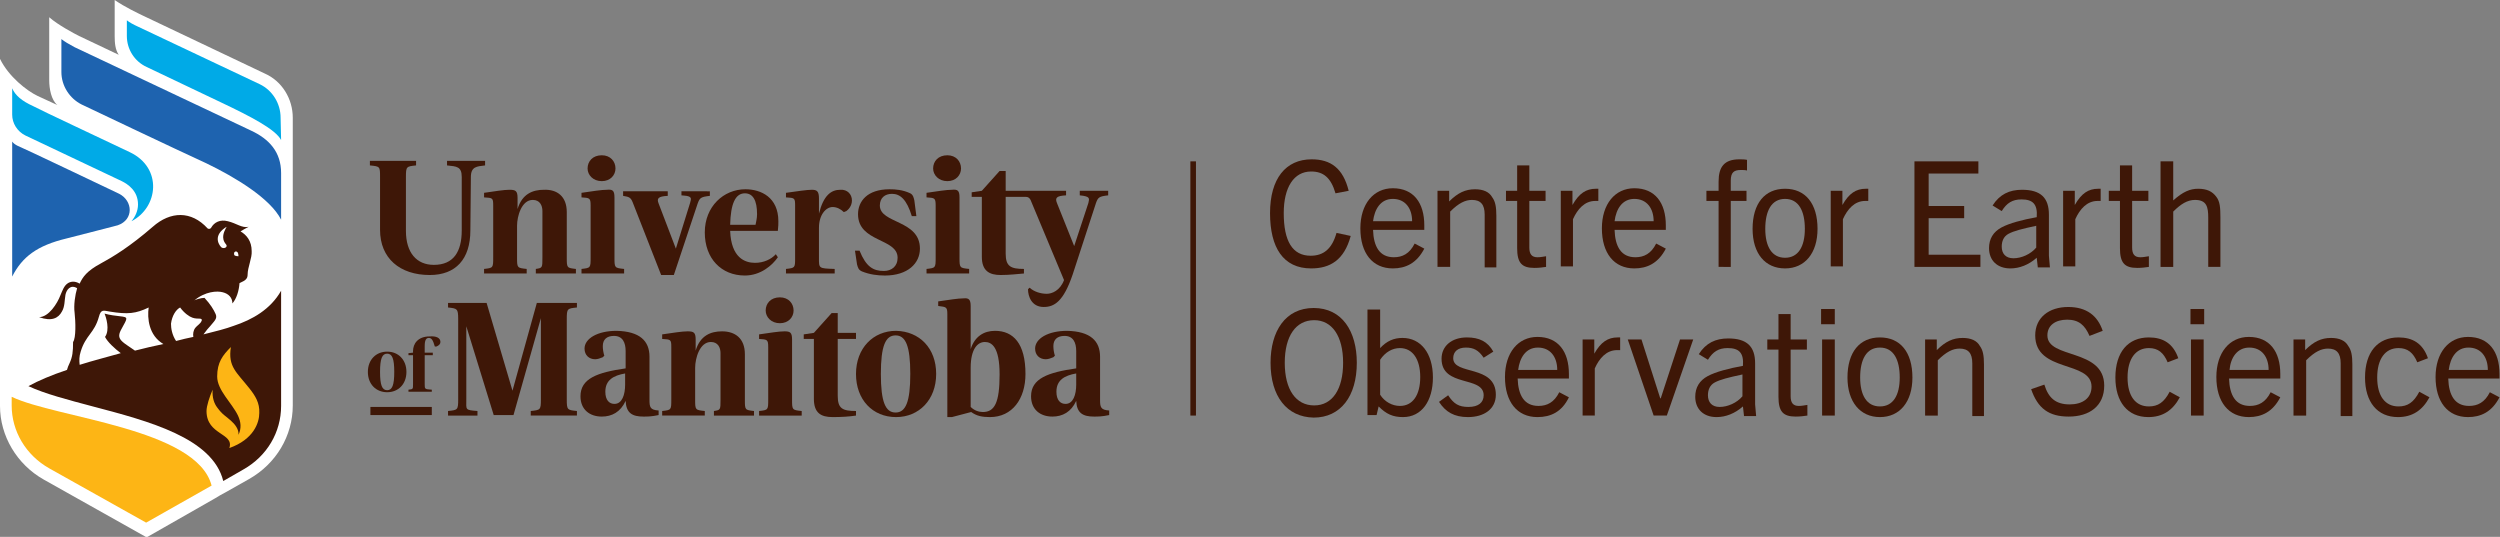 <svg xmlns="http://www.w3.org/2000/svg" xmlns:xlink="http://www.w3.org/1999/xlink" id="Layer_1" x="0px" y="0px" viewBox="0 0 492.7 105.8" style="enable-background:new 0 0 492.7 105.8;" xml:space="preserve"><rect x="0" y="0" width="492.7" height="105.8" fill="#808080" stroke="none"/><style type="text/css">	.st0{fill:#3E1707;}	.st1{fill:#FFFFFF;}	.st2{fill:#FDB515;}	.st3{fill:#00AAE7;}	.st4{fill:#1E63AF;}</style><g>	<g>		<g>			<rect x="234.6" y="31.8" class="st0" width="1.1" height="50.1"></rect>		</g>	</g>	<g>		<g>			<rect x="73" y="80.2" class="st0" width="12.1" height="1.6"></rect>			<path class="st0" d="M80.1,73.3c0,2.4-1.6,4-3.8,4c-2.2,0-3.8-1.6-3.8-4c0-2.4,1.6-4,3.8-4C78.5,69.3,80.1,70.9,80.1,73.3z     M74.9,73.3c0,2.6,0.4,3.6,1.4,3.6c1,0,1.4-1,1.4-3.6c0-2.6-0.4-3.6-1.4-3.6C75.3,69.7,74.9,70.7,74.9,73.3z"></path>			<path class="st0" d="M86.8,67.4c0,0.4-0.3,0.7-0.8,0.9h-0.3c-0.4-1.4-0.7-1.7-1.2-1.7c-0.5,0-0.8,0.4-0.8,1.6v1.3h1.6V70h-1.6    v5.7c0,1,0,1,1.4,1.1v0.4h-4.6v-0.4c0.9-0.1,0.9-0.1,0.9-1.1V70h-0.9v-0.4l0.9-0.1v-0.3c0-1.4,0.9-2.9,3.3-2.9    C86,66.2,86.8,66.6,86.8,67.4z"></path>			<path class="st0" d="M111.7,41.8v8.9c0,2.1,0,2.1,1.8,2.3v0.9h-7.9V53c1.3-0.2,1.3-0.2,1.3-2.3v-9.1c0-1.1-0.5-2.2-1.9-2.2    c-2.2,0-3.1,3.2-3.1,5.1v6.2c0,2.1,0,2.1,1.9,2.3v0.9h-8.4V53c1.8-0.2,1.8-0.2,1.8-2.3V40.5c0-1.5-0.1-1.5-1.8-1.6v-0.9    c2.1-0.3,3.9-0.6,5-0.6c1.2,0,1.6,0.2,1.6,1.6v2.2c0.9-3,3-3.8,5.2-3.8C109.8,37.3,111.7,38.7,111.7,41.8z"></path>			<path class="st0" d="M121.1,38.9v11.8c0,2.1,0,2.1,1.9,2.3v0.9h-8.4V53c1.8-0.2,1.8-0.2,1.8-2.3V40.5c0-1.5-0.2-1.5-1.8-1.6v-0.9    c2.1-0.3,3.9-0.6,5-0.6C120.7,37.3,121.1,37.5,121.1,38.9z M121.3,33.2c0,1.3-1,2.5-2.7,2.5c-1.7,0-2.8-1.2-2.8-2.5    c0-1.4,1-2.6,2.8-2.6C120.3,30.6,121.3,31.8,121.3,33.2z"></path>			<path class="st0" d="M167.9,39.5c0,1.1-0.7,1.8-1.1,2.1l-0.5,0.2c-0.6-0.6-1.4-1-2.2-1c-1.3,0-2.7,1.5-2.7,4.1v5.9    c0,2.1-0.1,2.1,3.1,2.2v0.9h-9.6V53c1.8-0.2,1.8-0.2,1.8-2.2V40.5c0-1.5-0.1-1.5-1.8-1.6v-0.9c2.2-0.3,4.1-0.6,5.1-0.6    c1,0,1.4,0.3,1.4,1.7v3c0.9-3.6,2.4-4.7,4.2-4.7C167,37.3,167.9,38.3,167.9,39.5z"></path>			<path class="st0" d="M179.4,38.1c0.6,0.3,0.7,1,0.8,1.4l0.4,3.1h-0.9c-1-3.3-2.3-4.4-3.9-4.4c-1.4,0-2.4,0.8-2.4,2.3    c0,3.6,7.9,2.8,7.9,8.5c0,2.9-2.4,5.3-6.9,5.3c-1.5,0-3-0.2-4.5-0.8c-0.7-0.3-0.8-0.7-1-1.4l-0.4-2.7h0.9c1.3,3.2,2.7,4,4.8,4    c1.5,0,2.7-0.9,2.7-2.6c0-3.9-7.8-3-7.8-8.6c0-2.5,1.8-4.9,6.2-4.9C176.5,37.3,177.9,37.4,179.4,38.1z"></path>			<path class="st0" d="M189.1,38.9v11.8c0,2.1,0,2.1,1.9,2.3v0.9h-8.4V53c1.8-0.2,1.8-0.2,1.8-2.3V40.5c0-1.5-0.2-1.5-1.8-1.6v-0.9    c2.1-0.3,3.9-0.6,5-0.6C188.7,37.3,189.1,37.5,189.1,38.9z M189.4,33.2c0,1.3-1,2.5-2.7,2.5c-1.7,0-2.8-1.2-2.8-2.5    c0-1.4,1-2.6,2.8-2.6C188.4,30.6,189.4,31.8,189.4,33.2z"></path>			<path class="st0" d="M134.3,37.6v0.9c0.4,0,0.7,0.1,1,0.1c1.1,0.2,0.9,0.6,0.7,1.4l-2.8,9l-3.4-8.9c-0.4-1-0.1-1.4,1.8-1.5v-0.9    h-8.8v0.9c1.2,0.2,1.5,0.3,1.9,1.3l5.6,14.3h2.5l4.7-14.1c0.4-1.1,0.6-1.3,2.4-1.5v-0.9H134.3z"></path>			<path class="st0" d="M153.4,43.6c0-4.7-3.4-6.3-6.5-6.3c-4.3,0-8,3.4-8,8.5c0,5.2,3.3,8.5,7.9,8.5c3.1,0,5.4-2,6.5-3.6l-0.4-0.6    c-0.9,1-2.4,1.7-4.1,1.7c-2,0-4.7-1-4.9-6.3h9.4C153.4,44.6,153.4,44.1,153.4,43.6z M148.9,44.3h-5c0.1-4.1,1-6.2,2.9-6.2    c1.6,0,2.4,1.4,2.4,4.1C149.2,43.1,149,43.7,148.9,44.3z"></path>			<path class="st0" d="M212.8,37.6v0.9c2.1,0.2,1.9,0.6,1.7,1.5l-2.8,8.5l-3.4-8.5c-0.4-1-0.1-1.4,1.8-1.5v-0.9h-6.4h-2.4h-3.1    v-3.9H197l-3.5,3.9l-2,0.3v0.9h2v11.8c0,2.8,1.5,3.6,3.7,3.6c1.8,0,3.3-0.2,4.6-0.3V53c-2.6,0-3.6-0.5-3.6-3V38.8h4    c0.4,0,0.7,0.2,0.9,0.6l6.6,15.8c-0.8,2.1-2.4,2.7-3.4,2.7c-1.2,0-2.5-0.4-3.4-1.2l-0.3,0.3c0,1.4,0.7,3.5,3.1,3.5    c2.1,0,3.9-1.1,5.7-6.4L216,40c0.4-1.1,0.6-1.3,2.4-1.5v-0.9H212.8z"></path>			<path class="st0" d="M113.7,60.6v-0.9h-7.5h-0.4L101,77l-5.1-17.3h-7.6v0.9c1.8,0.2,2,0.2,2,2.3v15.8c0,2.1-0.1,2.1-2,2.3v0.9    h5.8V81c-2.5-0.2-2.2-0.2-2.2-2.3V64.3l5.4,17.5h3.9l5.4-19.1v16c0,2.1-0.1,2.1-2,2.3v0.9h9.1V81c-1.9-0.2-2-0.2-2-2.3V62.9    C111.7,60.8,111.8,60.8,113.7,60.6z"></path>			<path class="st0" d="M128,70.3v8.5c0,1.4,0.1,2,1.8,2.1v0.9c-1.4,0.3-2.2,0.3-3,0.3c-2.2,0-3.4-0.7-3.5-3.1    c-1,2.2-2.7,3.1-4.7,3.1c-2.4,0-4.2-1.4-4.2-4c0-3.5,3.3-4.7,8.9-5.5v-3.4c0-1.7-0.6-3-2.3-3c-1.4,0-2.2,0.7-2.2,2    c0,0.6,0.1,1.3,0.3,1.9l-0.3,0.3c-0.5,0.2-1,0.4-1.5,0.4c-1.2,0-2.1-0.8-2.1-2.1c0-2,2.6-3.5,6.3-3.5    C126.1,65.3,128,67.2,128,70.3z M123.2,73.6c-2.3,0.4-3.9,1.3-3.9,3.6c0,1.7,0.8,2.4,1.8,2.4c1.5,0,2.1-1.8,2.1-3.8V73.6z"></path>			<path class="st0" d="M146.8,69.8v8.9c0,2.1,0,2.1,1.8,2.3v0.9h-7.9V81c1.3-0.2,1.3-0.2,1.3-2.3v-9.1c0-1.1-0.5-2.2-1.9-2.2    c-2.2,0-3.1,3.2-3.1,5.1v6.2c0,2.1,0,2.1,1.9,2.3v0.9h-8.4V81c1.8-0.2,1.8-0.2,1.8-2.3V68.4c0-1.5-0.1-1.5-1.8-1.6v-0.9    c2.1-0.3,3.9-0.6,5-0.6c1.2,0,1.6,0.2,1.6,1.6v2.2c0.9-3,3-3.8,5.2-3.8C144.9,65.3,146.8,66.7,146.8,69.8z"></path>			<path class="st0" d="M156.1,66.9v11.8c0,2.1,0,2.1,1.9,2.3v0.9h-8.4V81c1.8-0.2,1.8-0.2,1.8-2.3V68.4c0-1.5-0.2-1.5-1.8-1.6v-0.9    c2.1-0.3,3.9-0.6,5-0.6C155.7,65.3,156.1,65.5,156.1,66.9z M156.4,61.2c0,1.3-1,2.5-2.7,2.5c-1.7,0-2.8-1.2-2.8-2.5    c0-1.4,1-2.6,2.8-2.6C155.4,58.6,156.4,59.8,156.4,61.2z"></path>			<path class="st0" d="M168.7,65.6v1.2h-3.6V78c0,2.5,0.9,3,3.6,3v0.9c-1.3,0.2-2.8,0.3-4.6,0.3c-2.3,0-3.7-0.8-3.7-3.6V66.8h-2    v-0.9l2-0.3l3.5-3.9h1.2v3.9H168.7z"></path>			<path class="st0" d="M184.5,73.7c0,5.1-3.4,8.5-7.9,8.5c-4.6,0-7.9-3.4-7.9-8.5s3.4-8.5,7.9-8.5    C181.2,65.3,184.5,68.6,184.5,73.7z M173.6,73.7c0,5.5,0.9,7.6,2.9,7.6s2.9-2.1,2.9-7.6c0-5.5-0.9-7.6-2.9-7.6    C174.5,66.1,173.6,68.2,173.6,73.7z"></path>			<path class="st0" d="M191.3,60.3v8.5c0.8-2.5,2.6-3.6,4.8-3.6c3.6,0,6,2.5,6,8.5c0,4.9-2.6,8.5-7,8.5c-1.5,0-2.6-0.2-3.7-1    l-3.8,1h-0.9V61.9c0-1.4-0.2-1.4-1.8-1.6v-0.9c2.1-0.3,3.9-0.6,5-0.6C190.9,58.7,191.3,59,191.3,60.3z M191.3,72.5v7.7    c0.7,0.7,1.6,1,2.4,1c2.3,0,3.3-1.8,3.3-7.4c0-5.5-1.6-6.4-2.9-6.4C192.7,67.4,191.3,68.7,191.3,72.5z"></path>			<path class="st0" d="M216.8,70.3v8.5c0,1.4,0.1,2,1.8,2.1v0.9c-1.4,0.3-2.2,0.3-3,0.3c-2.2,0-3.4-0.7-3.5-3.1    c-1,2.2-2.7,3.1-4.7,3.1c-2.4,0-4.2-1.4-4.2-4c0-3.5,3.3-4.7,8.9-5.5v-3.4c0-1.7-0.6-3-2.3-3c-1.4,0-2.2,0.7-2.2,2    c0,0.6,0.1,1.3,0.3,1.9l-0.3,0.3c-0.5,0.2-1,0.4-1.5,0.4c-1.2,0-2.1-0.8-2.1-2.1c0-2,2.6-3.5,6.3-3.5    C214.9,65.3,216.8,67.2,216.8,70.3z M212.1,73.6c-2.3,0.4-3.9,1.3-3.9,3.6c0,1.7,0.8,2.4,1.8,2.4c1.5,0,2.1-1.8,2.1-3.8V73.6z"></path>			<path class="st0" d="M92.8,34.9l-0.1,10.5c0,5.7-2.9,8.8-8,8.8c-5.9,0-9.8-3.3-9.8-8.9V34.9h0c0-2.1,0-2.1-2-2.3v-0.9h9.1v0.9    c-1.9,0.2-2,0.2-2,2.3l0,0v10.6c0,4.3,2.1,6.7,5.5,6.7c3.9,0,5.5-2.6,5.5-6.8V34.9v0c0-2.1-1-2.1-2.9-2.3v-0.9h7.5v0.9    C94,32.8,92.8,32.8,92.8,34.9L92.8,34.9z"></path>		</g>		<g>			<g>				<path class="st1" d="M57.7,56.3v-13l0,0V23.2c0-3.7-2.1-7.2-5.5-8.7L28,3c-0.6-0.3-3.4-1.6-5.4-3v7.1c0,1.3,0.1,2.7,0.8,3.7     c-4.3-2-7.5-3.6-7.8-3.7c-1-0.5-4.2-2.2-5.9-3.7c0,2.1,0,12.4,0,12.4c0,1.7,0.4,3.9,1.6,4.9l-3.9-1.8c-2.1-1-5.7-3.8-7.4-7.3     l0,15.2h0v52.9h0l0,0.3c0,5.9,3.3,11.5,8.6,14.5l20.3,11.4l13.5-7.7v0l1-0.6l1.1-0.6v0l4.6-2.6c5.3-3,8.6-8.5,8.6-14.5     L57.7,56.3z"></path>			</g>			<g>				<path class="st2" d="M2.3,78.2l0,1.7c0,5.1,2.8,9.8,7.4,12.4l19.1,10.7l12.9-7.3C38.8,84.4,11,82.4,2.3,78.2z"></path>			</g>			<path class="st0" d="M55.4,57.3c-2.1,3.7-5.7,5.7-9.3,6.9c-1.6,0.6-3.6,1.1-6,1.7c0.5-0.7,1-1.3,1.3-1.6c0.8-1,1.5-1.5,1.1-2.4    c-0.4-0.9-1-1.9-2.2-3.2c-0.7,0-1.9,0.4-2,0.5c2.2-1.8,4.5-1.9,5.6-1.6c1.2,0.3,1.9,1.1,1.9,2.2c0.8-0.9,1.3-2.5,1.4-4    c0.6-0.3,1.1-0.5,1.3-0.8c0.2-0.2,0.3-0.5,0.3-0.9c0-1.4,0.9-3.3,0.8-4.6c0-2-1-3.2-2.2-3.9c0.5-0.3,1-0.6,1.6-0.9    c-1.3,0.3-2.4-0.7-4.1-1.1c-1.5-0.4-2.7,0.2-3.3,1.3c-0.1,0.2-0.5,0.3-0.7,0.1c-3.2-3.5-7.3-3.4-10.8-0.3    c-4.5,3.9-7.8,5.9-10.2,7.2c-2.8,1.5-3.6,2.7-4.2,4c-1-0.6-1.8-0.4-2.3-0.1c-0.8,0.5-1.1,1.5-1.5,2.4c-0.6,1.6-2.3,4.3-4.2,4.3    c2.5,0.9,3.8,0.2,4.5-1.1c0.6-1,0.5-2.2,0.7-3.3c0.2-1,1-2.1,2.3-1.3c-0.4,1.3-0.7,3.4-0.5,4.8c0.2,1.8,0.3,5-0.3,5.8    c0,1.9-0.1,2.9-0.7,4.2c-0.2,0.4-0.4,0.9-0.5,1.3c-3,1-5.6,2.1-7.6,3.2c3.2,1.5,7.8,2.7,12.7,4c11,2.9,23.6,6.2,25.7,14.7l4-2.3    c4.6-2.6,7.4-7.3,7.4-12.5L55.4,57.3z M46.2,49.7c0.2-0.2,0.4-0.2,0.6,0c0.2,0.2,0.2,0.8,0.2,0.8s-0.6,0-0.8-0.2    C46.1,50.1,46.1,49.9,46.2,49.7z M44.2,45c0.1-0.1,0.3-0.2,0.5-0.3c0,0-0.1,0.1-0.2,0.3c-0.3,0.6-1,1.9,0,3.1    c0.5,0.5-0.2,1-0.8,0.7C43.3,48.5,41.9,46.7,44.2,45z M35.5,60.6c0.8,1.1,1.8,1.8,2.4,2c0.5,0.2,1.2,0.2,1.5,0.2    c0.3,0,0.5,0.2,0.3,0.5c-0.2,0.5-0.9,0.9-1.2,1.3c-0.4,0.5-0.5,1.2-0.4,1.8c-1.1,0.2-2.2,0.5-3.4,0.8c-0.8-1.2-1-2.5-1-3.4    C33.9,62.2,34.7,61,35.5,60.6z M15.7,71.9c-0.1-0.8-0.1-1.7,0.2-2.6c1-3.3,2.7-3.6,3.6-6.9c0.4-1.5,0.9-1.2,2.1-1    c3.6,0.6,5.2,0.4,7.7-0.8c-0.3,2.1,0,5.5,2.9,7.2c-1.9,0.4-3.7,0.8-5.6,1.3c-1-0.7-2.1-1.4-2.4-1.7c-0.8-0.7-0.9-1.3-0.4-2.3    c0.4-0.8,0.8-1.4,1-1.9c0.2-0.5,0.1-0.7-0.6-0.8c-1.7-0.2-2.5-0.3-3.6-0.6c0.3,0.7,1.1,3.2,0.1,4.6c0.5,1,1.9,2.3,3.1,3.2    C21,70.4,18.2,71.1,15.7,71.9z"></path>			<g>				<path class="st2" d="M49.2,76.6c-2.6-3.3-4.3-4.3-3.7-8.2c-1.6,1.6-2.7,3-2.7,5.8c0,2.7,2.9,5.2,4.1,7.7     c0.6,1.3,0.7,2.5,0.1,3.8c0.1-1.1-0.7-2.1-1.5-2.8c-1.1-1-1.6-1.1-2.7-2.6c-0.6-0.8-1-1.9-0.9-3.5c-0.6,1.4-1.2,3.2-1.2,4.2     c0,4.8,5.5,4.3,4.5,7.3c4.8-1.7,5.9-5,5.9-6.9C51.2,79.4,50.3,78,49.2,76.6z"></path>			</g>			<g>				<path class="st3" d="M55.4,27.6c-1.1-2.1-5.9-4.6-11.8-7.4s-14.7-7-14.7-7C26.5,12.1,25,9.7,25,7.1V4c0.5,0.4,1.2,0.8,2.3,1.3     c1.1,0.5,23.9,11.3,23.9,11.3c2.5,1.2,4.1,3.8,4.1,6.6L55.4,27.6z"></path>			</g>			<g>				<path class="st4" d="M12.1,7.7v6.5c0,2.7,1.6,5.2,4,6.4c0,0,18.7,8.9,24.6,11.6c5.6,2.7,12.6,6.9,14.7,11.1v-9.2     c0-4.1-2.3-6.7-6-8.4c0,0-33.6-15.9-34.7-16.4C13.6,8.7,12.7,8.2,12.1,7.7z"></path>			</g>			<g>				<path class="st4" d="M23.5,38.2c0,0-19.7-9.4-20.1-9.5c-0.4-0.2-0.8-0.5-1-0.8v26.6c2-3.9,4.9-6.1,10.7-7.5     c4.2-1.1,8.3-2.1,10.1-2.6C26.4,43.3,26.2,39.6,23.5,38.2z"></path>			</g>			<g>				<path class="st3" d="M25.6,30c-6.5-3.1-17-8-19.1-9.1c-2.2-1-3.5-2.1-4.1-3.5v5.2c0,1.7,1,3.3,2.6,4.1l19,9     c1.2,0.6,3.2,1.9,3.2,4.6c0,1.3-0.6,2.5-1.3,3.3C31.2,40.9,32.1,33.1,25.6,30z"></path>			</g>		</g>	</g>	<g>		<path class="st0" d="M266.2,46.5c-1.3,4.8-4.1,6.4-7.8,6.4c-5.5,0-8.1-4.1-8.1-10.9c0-6.8,3.1-10.6,8.2-10.6   c3.8,0,6.2,1.8,7.3,6.2l-2.6,0.5c-0.9-3.1-2.4-4.3-4.8-4.3c-3.4,0-5.4,3.1-5.4,8.2c0,5.5,1.7,8.4,5.3,8.4c2.5,0,4.2-1.3,5.1-4.5   L266.2,46.5z"></path>		<path class="st0" d="M274.5,52.9c-4,0-6.4-3-6.4-7.9c0-4.8,2.6-7.9,6.4-7.9c4.1,0,6.2,2.9,6.2,7.3c0,0.2,0,0.5,0,0.9h-10.1   c0.1,3.3,1.3,5.4,4.1,5.4c1.7,0,3.1-0.7,4.1-2.7l1.9,1C279.2,51.9,277,52.9,274.5,52.9z M270.6,43.6h7.7c0-2.6-1.4-4.4-3.8-4.4   S270.9,41.2,270.6,43.6z"></path>		<path class="st0" d="M292.6,52.6V42.3c0-2-0.8-2.9-2.5-2.9c-1.3,0-2.6,0.6-4.3,2.3v10.9h-2.5v-15h2.3v2.1c1.7-1.7,3.2-2.4,5.1-2.4   c1.6,0,2.8,0.5,3.4,1.6c0.6,0.8,0.8,1.9,0.8,3.6v10.2H292.6z"></path>		<path class="st0" d="M304.7,52.6c-0.7,0.1-1.4,0.2-2.3,0.2c-2.5,0-3.4-1-3.4-3.9v-9.3h-2.2v-2h2.2v-5h2.4v5h3.2v2h-3.2v9.2   c0,1.3,0.5,1.9,1.6,1.9c0.6,0,1-0.1,1.7-0.2V52.6z"></path>		<path class="st0" d="M307.6,52.6v-15h2.3v2.8c1.3-2.3,2.7-3.2,4.6-3.2c0.2,0,0.3,0,0.5,0v2.4c-0.2,0-0.4,0-0.6,0   c-2.1,0-3.5,1.6-4.4,3.6v9.3H307.6z"></path>		<path class="st0" d="M322.1,52.9c-4,0-6.4-3-6.4-7.9c0-4.8,2.6-7.9,6.4-7.9c4.1,0,6.2,2.9,6.2,7.3c0,0.2,0,0.5,0,0.9h-10.1   c0.1,3.3,1.3,5.4,4.1,5.4c1.7,0,3.1-0.7,4.1-2.7l1.9,1C326.8,51.9,324.6,52.9,322.1,52.9z M318.2,43.6h7.7c0-2.6-1.4-4.4-3.8-4.4   S318.5,41.2,318.2,43.6z"></path>		<path class="st0" d="M338.7,52.6v-13h-2.4v-2h2.4v-1.8c0-2.9,1.1-4.4,4.1-4.4c0.5,0,1,0,1.5,0.1v2.1c-0.4-0.1-0.8-0.1-1.2-0.1   c-1.3,0-2,0.4-2,2.1v2h3.1v2h-3.1v13H338.7z"></path>		<path class="st0" d="M345.4,45.1c0-5,2.4-7.9,6.4-7.9c4,0,6.4,2.9,6.4,7.9c0,4.8-2.5,7.8-6.4,7.8S345.4,50,345.4,45.1z    M355.7,45.1c0-3.5-1.2-5.9-3.9-5.9c-2.7,0-3.9,2.4-3.9,5.9c0,3.5,1.3,5.7,3.9,5.7S355.7,48.6,355.7,45.1z"></path>		<path class="st0" d="M360.8,52.6v-15h2.3v2.8c1.3-2.3,2.7-3.2,4.6-3.2c0.2,0,0.3,0,0.5,0v2.4c-0.2,0-0.4,0-0.6,0   c-2.1,0-3.5,1.6-4.4,3.6v9.3H360.8z"></path>		<path class="st0" d="M377.3,52.6V31.8h12.6v2.4h-9.8v6.4h7V43h-7v7.2h10.2v2.4H377.3z"></path>		<path class="st0" d="M401.6,52.6l-0.2-1.8c-1.6,1.4-3.4,2.1-5.2,2.1c-2.6,0-4.2-1.6-4.2-4c0-1.8,0.8-3.2,2.5-4.1   c1.5-0.8,4.1-1.5,6.9-2c0.2-2.6-0.8-3.5-3-3.5c-1.8,0-2.9,0.7-3.9,2.3l-1.8-1.1c1.4-2.2,3.3-3.1,5.8-3.1c3.7,0,5.3,1.6,5.3,4.9   v8.1l0.2,2.3H401.6z M401.3,44.5c-2.8,0.6-4.4,1-5.5,1.6c-0.9,0.5-1.3,1.4-1.3,2.5c0,1.4,0.8,2.3,2.3,2.3c1.6,0,3.4-0.8,4.5-2.1   V44.5z"></path>		<path class="st0" d="M406.6,52.6v-15h2.3v2.8c1.3-2.3,2.7-3.2,4.6-3.2c0.2,0,0.3,0,0.5,0v2.4c-0.2,0-0.4,0-0.6,0   c-2.1,0-3.5,1.6-4.4,3.6v9.3H406.6z"></path>		<path class="st0" d="M423.5,52.6c-0.7,0.1-1.4,0.2-2.3,0.2c-2.5,0-3.4-1-3.4-3.9v-9.3h-2.2v-2h2.2v-5h2.4v5h3.2v2h-3.2v9.2   c0,1.3,0.5,1.9,1.6,1.9c0.6,0,1-0.1,1.7-0.2V52.6z"></path>		<path class="st0" d="M435.2,52.6v-9.7c0-2.1-0.3-3.5-2.6-3.5c-1.5,0-2.8,0.8-4.3,2.3v10.9h-2.5V31.8h2.5v7.7   c1.9-1.7,3.3-2.3,4.9-2.3c1.7,0,2.8,0.5,3.6,1.6c0.7,0.9,0.8,2.1,0.8,4.1v9.7H435.2z"></path>		<path class="st0" d="M250.4,71.5c0-6.2,2.9-10.8,8.5-10.8c5.6,0,8.5,4.6,8.5,10.8c0,6.6-3.2,10.8-8.5,10.8   C253.6,82.2,250.4,78.1,250.4,71.5z M264.7,71.5c0-5.3-2.2-8.4-5.7-8.4c-3.6,0-5.8,3.1-5.8,8.4c0,5.3,2.2,8.4,5.8,8.4   S264.7,76.7,264.7,71.5z"></path>		<path class="st0" d="M269.5,81.9V61h2.5v7.6c1.3-1.4,2.7-2,4.4-2c3.6,0,6,3,6,7.8c0,4.6-2.2,7.8-5.9,7.8c-2,0-3.3-0.6-4.8-2.1   l-0.4,1.7H269.5z M272,77.8c0.9,1.4,2.4,2.2,3.9,2.2c2.5,0,4-2.1,4-5.7c0-3.5-1.5-5.7-4-5.7c-1.5,0-2.9,0.8-3.9,2.3V77.8z"></path>		<path class="st0" d="M292.4,70.5c-1-1.5-2-2-3.5-2c-1.6,0-2.5,0.8-2.5,2.1c0,3.4,8.4,1.2,8.4,7.2c0,2.8-2.3,4.4-5.5,4.4   c-2.7,0-4.4-1-5.7-3l1.8-1.3c1.1,1.7,2.1,2.3,4,2.3c2,0,3-0.9,3-2.3c0-3.9-8.3-1.5-8.3-7.2c0-2.5,2-4.2,5-4.2   c2.4,0,4.1,0.8,5.2,2.8L292.4,70.5z"></path>		<path class="st0" d="M303,82.2c-4,0-6.4-3-6.4-7.9c0-4.8,2.6-7.9,6.4-7.9c4.1,0,6.2,2.9,6.2,7.3c0,0.2,0,0.5,0,0.9h-10.1   c0.1,3.3,1.3,5.4,4.1,5.4c1.7,0,3.1-0.7,4.1-2.7l1.9,1C307.8,81.2,305.6,82.2,303,82.2z M299.2,72.9h7.7c0-2.6-1.4-4.4-3.8-4.4   S299.5,70.5,299.2,72.9z"></path>		<path class="st0" d="M311.9,81.9v-15h2.3v2.8c1.3-2.3,2.7-3.2,4.6-3.2c0.2,0,0.3,0,0.5,0V69c-0.2,0-0.4,0-0.6,0   c-2.1,0-3.5,1.6-4.4,3.6v9.3H311.9z"></path>		<path class="st0" d="M325.9,81.9l-5.1-15h2.7l3.7,11.6h0.1l3.8-11.6h2.6l-5.2,15H325.9z"></path>		<path class="st0" d="M343.7,81.9l-0.2-1.8c-1.6,1.4-3.4,2.1-5.2,2.1c-2.6,0-4.2-1.6-4.2-4c0-1.8,0.8-3.2,2.5-4.1   c1.5-0.8,4.1-1.5,6.9-2c0.2-2.6-0.8-3.5-3-3.5c-1.8,0-2.9,0.7-3.9,2.3l-1.8-1.1c1.4-2.2,3.3-3.1,5.8-3.1c3.7,0,5.3,1.6,5.3,4.9   v8.1l0.2,2.3H343.7z M343.4,73.8c-2.8,0.6-4.4,1-5.5,1.6c-0.9,0.5-1.3,1.4-1.3,2.5c0,1.4,0.8,2.3,2.3,2.3c1.6,0,3.4-0.8,4.5-2.1   V73.8z"></path>		<path class="st0" d="M356.2,81.9c-0.7,0.1-1.4,0.2-2.3,0.2c-2.5,0-3.4-1-3.4-3.9v-9.3h-2.2v-2h2.2v-5h2.4v5h3.2v2h-3.2v9.2   c0,1.3,0.5,1.9,1.6,1.9c0.6,0,1-0.1,1.7-0.2V81.9z"></path>		<path class="st0" d="M358.9,63.9v-3h2.7v3H358.9z M359.1,81.9v-15h2.5v15H359.1z"></path>		<path class="st0" d="M364.1,74.4c0-5,2.4-7.9,6.4-7.9c4,0,6.4,2.9,6.4,7.9c0,4.8-2.5,7.8-6.4,7.8S364.1,79.2,364.1,74.4z    M374.4,74.4c0-3.5-1.2-5.9-3.9-5.9c-2.7,0-3.9,2.4-3.9,5.9c0,3.5,1.3,5.7,3.9,5.7S374.4,77.9,374.4,74.4z"></path>		<path class="st0" d="M388.7,81.9V71.6c0-2-0.8-2.9-2.5-2.9c-1.3,0-2.6,0.6-4.3,2.3v10.9h-2.5v-15h2.3v2.1c1.7-1.7,3.2-2.4,5.1-2.4   c1.6,0,2.8,0.5,3.4,1.6c0.6,0.8,0.8,1.9,0.8,3.6v10.2H388.7z"></path>		<path class="st0" d="M411.8,66.2c-0.9-2.1-2.1-3.2-4.4-3.2c-2.3,0-3.9,1.1-3.9,3.1c0,4.7,11.2,2.5,11.2,9.9c0,4-2.9,6.1-7,6.1   c-3.9,0-6.1-1.6-7.4-5.4l2.6-0.9c0.8,2.6,2.2,3.9,5,3.9c2.5,0,4.3-1.2,4.3-3.5c0-5.2-11.1-2.7-11.1-10.1c0-3.5,2.7-5.6,6.5-5.6   c3.6,0,5.8,1.7,6.8,4.7L411.8,66.2z"></path>		<path class="st0" d="M429.6,78.3c-1.4,2.6-3.4,3.9-6.2,3.9c-4.1,0-6.5-3-6.5-7.8c0-5,2.5-7.9,6.6-7.9c2.8,0,4.8,1.2,5.8,4.1   l-2.1,0.8c-0.8-1.9-1.9-2.8-3.7-2.8c-2.6,0-4.2,2.1-4.2,5.8c0,3.7,1.6,5.7,4.2,5.7c1.8,0,3-0.8,4.1-2.9L429.6,78.3z"></path>		<path class="st0" d="M431.7,63.9v-3h2.7v3H431.7z M431.8,81.9v-15h2.5v15H431.8z"></path>		<path class="st0" d="M443.2,82.2c-4,0-6.4-3-6.4-7.9c0-4.8,2.6-7.9,6.4-7.9c4.1,0,6.2,2.9,6.2,7.3c0,0.2,0,0.5,0,0.9h-10.1   c0.1,3.3,1.3,5.4,4.1,5.4c1.7,0,3.1-0.7,4.1-2.7l1.9,1C447.9,81.2,445.7,82.2,443.2,82.2z M439.4,72.9h7.7c0-2.6-1.4-4.4-3.8-4.4   C440.9,68.5,439.6,70.5,439.4,72.9z"></path>		<path class="st0" d="M461.3,81.9V71.6c0-2-0.8-2.9-2.5-2.9c-1.3,0-2.6,0.6-4.3,2.3v10.9h-2.5v-15h2.3v2.1c1.7-1.7,3.2-2.4,5.1-2.4   c1.6,0,2.8,0.5,3.4,1.6c0.6,0.8,0.8,1.9,0.8,3.6v10.2H461.3z"></path>		<path class="st0" d="M478.8,78.3c-1.4,2.6-3.4,3.9-6.2,3.9c-4.1,0-6.5-3-6.5-7.8c0-5,2.5-7.9,6.6-7.9c2.8,0,4.8,1.2,5.8,4.1   l-2.1,0.8c-0.8-1.9-1.9-2.8-3.7-2.8c-2.6,0-4.2,2.1-4.2,5.8c0,3.7,1.6,5.7,4.2,5.7c1.8,0,3-0.8,4.1-2.9L478.8,78.3z"></path>		<path class="st0" d="M486.4,82.2c-4,0-6.4-3-6.4-7.9c0-4.8,2.6-7.9,6.4-7.9c4.1,0,6.2,2.9,6.2,7.3c0,0.2,0,0.5,0,0.9h-10.1   c0.1,3.3,1.3,5.4,4.1,5.4c1.7,0,3.1-0.7,4.1-2.7l1.9,1C491.1,81.2,488.9,82.2,486.4,82.2z M482.6,72.9h7.7c0-2.6-1.4-4.4-3.8-4.4   C484.1,68.5,482.9,70.5,482.6,72.9z"></path>	</g></g></svg>